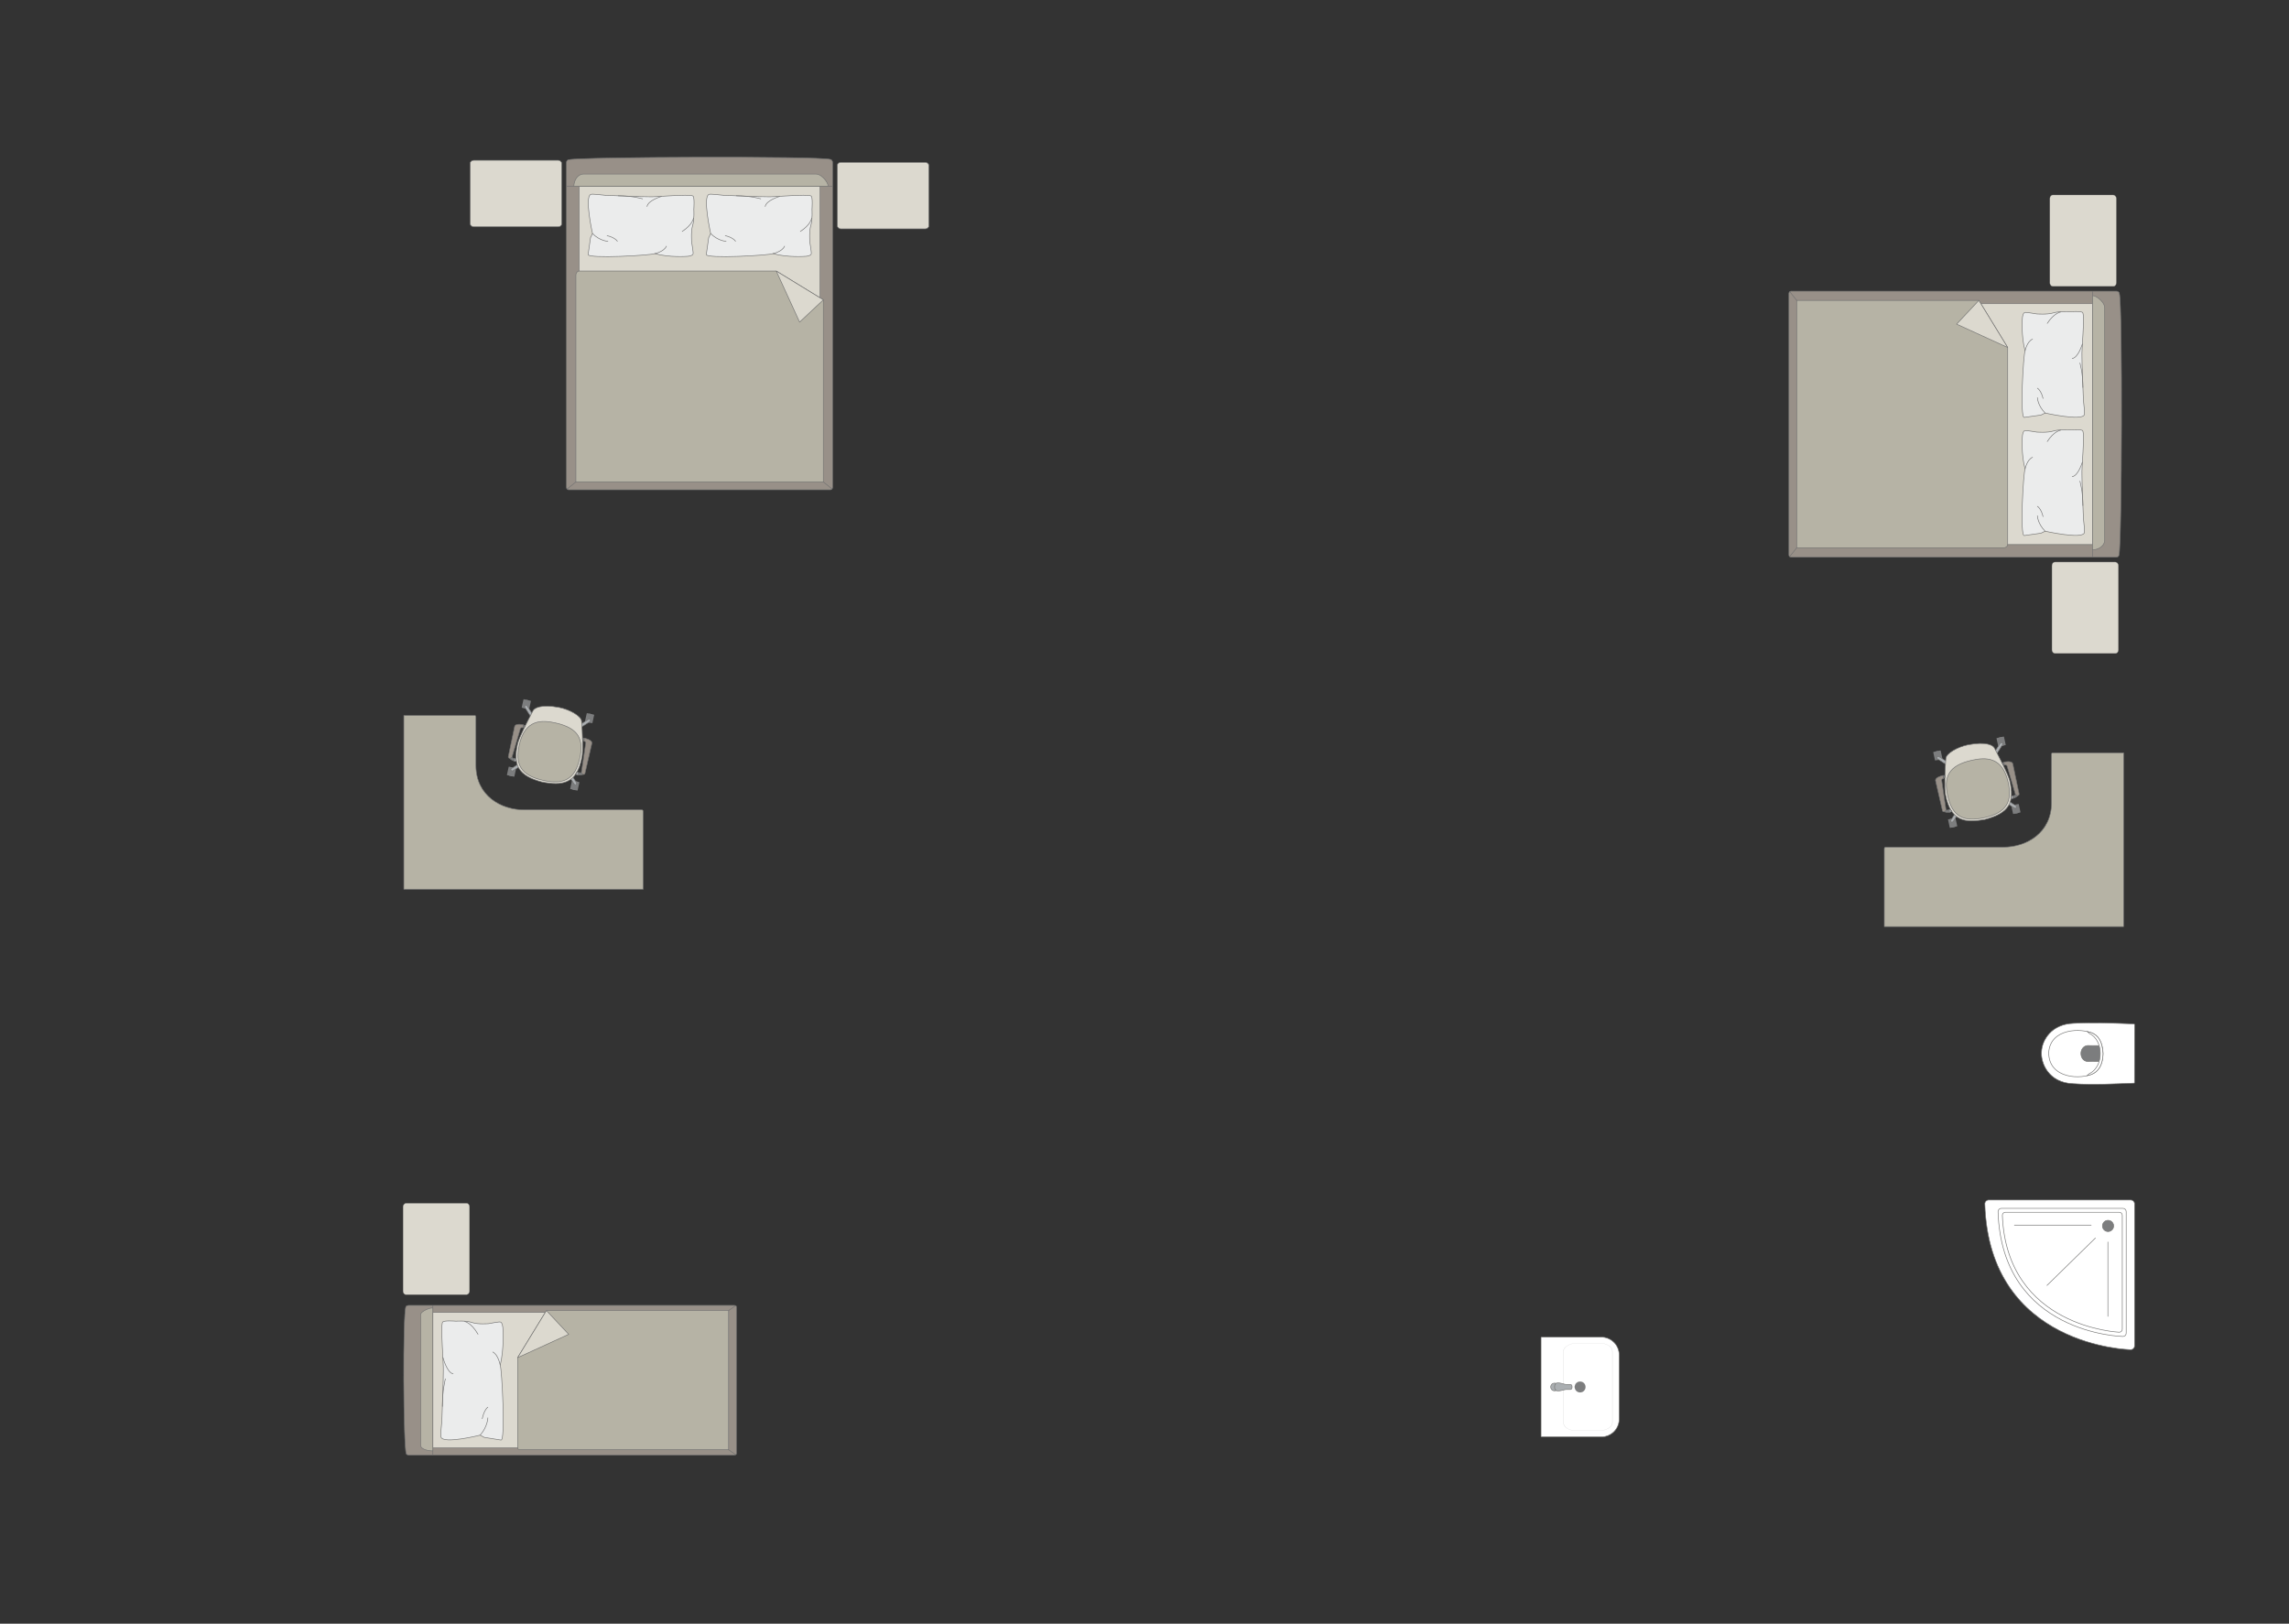 <?xml version="1.0" encoding="UTF-8"?>
<!DOCTYPE svg PUBLIC "-//W3C//DTD SVG 1.1//EN" "http://www.w3.org/Graphics/SVG/1.1/DTD/svg11.dtd">
<!-- Creator: CorelDRAW -->
<svg xmlns="http://www.w3.org/2000/svg" xml:space="preserve" width="137.615mm" height="97.633mm" version="1.1" style="shape-rendering:geometricPrecision; text-rendering:geometricPrecision; image-rendering:optimizeQuality; fill-rule:evenodd; clip-rule:evenodd"
viewBox="0 0 17480.98 12402.13"
 xmlns:xlink="http://www.w3.org/1999/xlink"
 xmlns:xodm="http://www.corel.com/coreldraw/odm/2003">
 <rect x="0" y="0" width="17480.98" height="12402.13" fill="#333333" stroke="none"/>
 <defs>
  <style type="text/css">
   <![CDATA[
    .str0 {stroke:#727271;stroke-width:4.47;stroke-miterlimit:22.926}
    .str1 {stroke:#727271;stroke-width:4.47;stroke-linejoin:round;stroke-miterlimit:22.926}
    .str3 {stroke:#727271;stroke-width:4.47;stroke-linecap:round;stroke-miterlimit:22.926}
    .str2 {stroke:#727271;stroke-width:4.47;stroke-linecap:round;stroke-linejoin:round;stroke-miterlimit:22.926}
    .fil2 {fill:none}
    .fil4 {fill:#EBECEC}
    .fil0 {fill:#DCD9CF}
    .fil3 {fill:#B6B3A5}
    .fil6 {fill:#AAAEB1}
    .fil1 {fill:#989088}
    .fil5 {fill:#7C7D7E}
    .fil7 {fill:white}
   ]]>
  </style>
 </defs>
 <g id="мебель">
  <rect class="fil0 str0" transform="matrix(-1.29034E-14 -0.487 -0.405 1.07249E-14 16162.6 2187.6)" width="1434.01" height="1254.76" rx="55.74" ry="55.74"/>
  <rect class="fil0 str0" transform="matrix(-1.29034E-14 -0.487 -0.405 1.07249E-14 16178.5 4991.45)" width="1434.01" height="1254.76" rx="55.74" ry="55.74"/>
  <g id="_2999040869632">
   <g>
    <path class="fil1 str0" d="M16182.98 4238.22c21.96,-86.94 27.93,-1911.34 2.44,-1996.75 0,-9.68 -12.88,-17.59 -22.46,-17.59l-2483.94 0c-9.59,0 -17.45,7.91 -17.45,17.59l0 1997.27c0,9.68 7.86,17.59 17.45,17.59l2300.68 0 183.26 0c9.59,0 20.02,-8.43 20.02,-18.11z"/>
    <line class="fil2 str0" x1="15979.91" y1="4256.33" x2="15979.91" y2= "2223.88" />
    <polygon class="fil0 str0" points="15979.91,2319.57 13741.43,2319.57 13741.43,4159.36 15979.91,4159.36 "/>
    <line class="fil2 str0" x1="13667.26" y1="4251.71" x2="13741.43" y2= "4159.36" />
    <line class="fil2 str0" x1="13741.43" y1="2319.57" x2="13668.11" y2= "2227.78" />
    <path class="fil3 str0" d="M15979.91 4199.81c42.69,-0.47 91.6,-26.37 93.45,-72.03l0 -1777.94c-0.71,-52.56 -93.45,-109.94 -93.45,-84.52l0 1934.49z"/>
    <path class="fil3 str0" d="M15112.42 2294.4l-1391.38 0 0 1889.87 1582.18 0c14.43,0.08 28.86,-11.09 29.32,-24.91 0,-612.46 0,-892.72 0,-1505.17 -34.5,-56.39 -210.19,-343.57 -220.12,-359.78z"/>
    <polygon class="fil0 str1" points="15112.41,2294.42 14942.36,2475.79 15332.52,2654.19 "/>
   </g>
   <g>
    <path class="fil4 str2" d="M15917.67 3168.02c5.5,-10.05 -3.33,-73.84 -6.64,-110.87 0,0 -12.78,-308.55 -11.2,-338.79 -3.23,-38.27 22.32,-301.98 6.06,-329.7 -5.5,-14.93 -102.68,-7.56 -102.68,-7.56 0,0 -77.69,-5.12 -122.56,9.01 -44.88,14.14 -126.47,7.79 -126.47,7.79 0,0 -86.56,-14.77 -90.24,-11.09 -15.99,2.02 -18.99,41.03 -18.99,41.03 0,0 -11.25,141.1 20.77,251.55 -13.25,19 -41.68,518.24 -6.28,508.84l127.8 -18.1 31.5 -15.18c0,0 280.78,62.93 298.92,13.07z"/>
    <path class="fil2 str2" d="M15825.24 2738.48c47.1,-7.13 77.28,-110.35 77.28,-110.35"/>
    <path class="fil2 str2" d="M15634.83 2470.06c52.67,-80.68 101.84,-86.54 101.84,-86.54"/>
    <path class="fil2 str2" d="M15522.38 2590.46c-42.77,18.27 -56.67,88.93 -56.67,88.93"/>
    <path class="fil2 str2" d="M15618.74 3154.94c-57.87,-57.76 -59.09,-117.69 -59.09,-117.69"/>
    <path class="fil2 str2" d="M15602.69 3043.49c-14.56,-62.07 -43.05,-78.48 -43.05,-78.48"/>
    <path class="fil2 str2" d="M15907.12 2959.4c0.39,-110.11 -23.07,-186.86 -23.07,-186.86"/>
   </g>
   <g>
    <path class="fil4 str2" d="M15917.67 4070.45c5.5,-10.05 -3.33,-73.84 -6.64,-110.87 0,0 -12.78,-308.55 -11.2,-338.79 -3.23,-38.27 22.32,-301.98 6.06,-329.7 -5.5,-14.93 -102.68,-7.56 -102.68,-7.56 0,0 -77.69,-5.12 -122.56,9.01 -44.88,14.14 -126.47,7.79 -126.47,7.79 0,0 -86.56,-14.77 -90.24,-11.09 -15.99,2.02 -18.99,41.03 -18.99,41.03 0,0 -11.25,141.1 20.77,251.55 -13.25,19 -41.68,518.24 -6.28,508.84l127.8 -18.1 31.5 -15.18c0,0 280.78,62.93 298.92,13.07z"/>
    <path class="fil2 str2" d="M15825.24 3640.92c47.1,-7.13 77.28,-110.35 77.28,-110.35"/>
    <path class="fil2 str2" d="M15634.83 3372.49c52.67,-80.68 101.84,-86.54 101.84,-86.54"/>
    <path class="fil2 str2" d="M15522.38 3492.89c-42.77,18.27 -56.67,88.93 -56.67,88.93"/>
    <path class="fil2 str2" d="M15618.74 4057.38c-57.87,-57.76 -59.09,-117.69 -59.09,-117.69"/>
    <path class="fil2 str2" d="M15602.69 3945.93c-14.56,-62.07 -43.05,-78.48 -43.05,-78.48"/>
    <path class="fil2 str2" d="M15907.12 3861.83c0.39,-110.11 -23.07,-186.86 -23.07,-186.86"/>
   </g>
  </g>
  <g id="_2999040879472">
   <rect class="fil5 str1" transform="matrix(0.059 -0.013 0.013 0.059 14876.6 6258.98)" width="963.47" height="1103.52" rx="47.66" ry="47.66"/>
   <rect class="fil5 str1" transform="matrix(0.059 -0.013 0.013 0.059 15359.7 6152.98)" width="963.47" height="1103.52" rx="47.66" ry="47.66"/>
   <rect class="fil5 str1" transform="matrix(0.059 -0.013 0.013 0.059 14763.6 5744.14)" width="963.47" height="1103.52" rx="47.66" ry="47.66"/>
   <rect class="fil5 str1" transform="matrix(0.059 -0.013 0.013 0.059 15246.8 5638.15)" width="963.47" height="1103.52" rx="47.66" ry="47.66"/>
   <rect class="fil5 str1" transform="matrix(0.05 -0.011 0.011 0.051 14894.4 6255.07)" width="431.33" height="1288.37"/>
   <rect class="fil5 str1" transform="matrix(0.05 -0.011 0.011 0.051 15377.6 6149.07)" width="431.33" height="1288.37"/>
   <rect class="fil5 str1" transform="matrix(0.05 -0.011 0.011 0.051 15264.6 5634.24)" width="431.33" height="1288.37"/>
   <rect class="fil5 str1" transform="matrix(0.05 -0.011 0.011 0.051 14781.5 5740.23)" width="431.33" height="1288.37"/>
   <path class="fil6 str0" d="M14793.95 5782.64l0 0c3.05,-4.76 10.15,-5.65 15.84,-2.07l71.26 44.9c5.69,3.58 7.47,11 4.42,15.76l0 0c-3.05,4.76 -10.52,6.22 -16.16,2.57l-70.62 -45.91c-5.64,-3.67 -7.8,-10.49 -4.75,-15.26z"/>
   <path class="fil6 str0" d="M15290.17 5673.78l0 0c-4.76,-3.05 -11.6,-0.89 -15.26,4.75l-45.92 70.6c-3.67,5.64 -2.18,13.12 2.58,16.17l0 0c4.76,3.05 12.17,1.26 15.75,-4.43l44.92 -71.25c3.58,-5.69 2.69,-12.79 -2.07,-15.84z"/>
   <path class="fil6 str0" d="M15398.85 6169.17l0 0c-3.05,4.76 -10.15,5.65 -15.84,2.07l-71.26 -44.89c-5.68,-3.58 -7.47,-11 -4.42,-15.76l0 0c3.05,-4.76 10.52,-6.24 16.16,-2.57l70.62 45.91c5.64,3.66 7.81,10.48 4.75,15.24z"/>
   <path class="fil6 str0" d="M14902.21 6278.13l0 0c4.76,3.05 11.59,0.88 15.26,-4.76l45.92 -70.6c3.66,-5.64 2.18,-13.12 -2.59,-16.17l0 0c-4.76,-3.05 -12.16,-1.26 -15.74,4.43l-44.92 71.25c-3.58,5.69 -2.69,12.79 2.07,15.85z"/>
   <path class="fil0 str0" d="M15031.02 5688.76l0 0c140.34,-26.61 191.38,5.21 200.72,25.85 34.42,66.54 100.37,190.19 115.96,246.46 39.58,167.75 -1.85,250.74 -191.37,298.92l0 0c-137.94,23.31 -259.14,23.28 -298.92,-191.37 -9.83,-48.49 -4.03,-184.2 3.25,-276.77 3.1,-36.24 87.9,-86.75 170.36,-103.1z"/>
   <path class="fil3 str0" d="M15060.9 5806.55l0 0c100.94,-22.14 231.61,-29.88 275.3,169.25l0 0c31.6,144.06 -7.74,231.34 -182.64,269.72l0 0c-152.69,33.5 -242.79,-2.45 -279.2,-168.4l0 0c-30.59,-139.41 2.02,-230.09 186.54,-270.57z"/>
   <path class="fil1 str0" d="M14843.9 5945.46l-4.95 -22.56c0,0 -63.34,12.41 -57,41.27 6.33,28.86 52.73,229.3 52.73,229.3 3,12.3 29.14,7.9 27.21,-5.97l-33.48 -227.86c-0.6,-3.72 3.04,-12.32 15.5,-14.18z"/>
   <path class="fil5 str1" d="M14861.88 6187.5c0,0 15.69,2.59 34.12,-4.2l9.78 15.4c0,0 -32.39,13.59 -55.36,1.55l11.46 -12.74z"/>
   <path class="fil6 str0" d="M14884.93 6186.43c0,0 6.45,11.15 1.7,17.57 6.78,-1.12 13.19,-3.04 19.12,-5.28l-9.74 -15.42 -11.08 3.14z"/>
   <polygon class="fil5 str1" points="14852.8,5939.09 14842.98,5941.25 14839.55,5925.64 14853.42,5922.59 "/>
   <path class="fil1 str0" d="M15307.72 5843.76l-4.94 -22.56c0,0 62.71,-15.24 69.04,13.62 6.34,28.86 48.09,230.32 48.09,230.32 2.44,12.42 -23.14,19.38 -27.2,5.97l-64.98 -220.95c-1.02,-3.63 -7.93,-9.92 -20.02,-6.39z"/>
   <path class="fil5 str1" d="M15392.71 6071.1c0,0 -12.56,8.83 -32.15,10.37l-2.26 18.14c0,0 34.34,-1.18 50.15,-21.73l-15.74 -6.77z"/>
   <path class="fil6 str0" d="M15371.33 6079.78c0,0 -1.19,12.84 5.81,16.67 -6.62,1.83 -12.46,2.72 -18.79,3.16l2.21 -18.14 10.77 -1.69z"/>
   <polygon class="fil5 str1" points="15296.97,5841.71 15306.8,5839.55 15303.37,5823.94 15289.5,5826.98 "/>
  </g>
  <path class="fil3 str1" d="M16217.8 5750.13l0 1327.59 -1827.52 0 0 -594.33c-0.13,-6.71 3.07,-12.69 10.64,-12.75l898.9 0c175.76,0 365.74,-107.47 367.62,-337.15l0 -373.18c0.1,-4.71 2.68,-10.02 7.94,-10.17l542.41 0z"/>
  <g id="_2999040863920">
   <path class="fil7 str0" d="M16301.07 8270.1l0.77 -443.14c0,-3.82 -2.77,-6.11 -6.07,-6.24 -159.95,-5.78 -315.49,-13.11 -461.46,-4.14 -170.17,6.07 -239.04,130.67 -243.17,214.73 -7.82,85.24 51.83,240.43 243.17,246.18 152.42,10.61 307.64,1.46 461.46,-4.13 2.06,-0.19 5.26,-0.32 5.3,-3.26z"/>
   <path class="fil7 str0" d="M15990.25 8197.71c94.03,-50.8 94.03,-247.18 0,-301.32 -94.34,-47.78 -334.54,-42.61 -344.23,144.63 0,202.01 252.04,207.59 344.23,156.69z"/>
   <path class="fil5 str0" d="M16039.41 8047.06l0 -49.43c-0.03,-6.94 -5.73,-10.85 -11.18,-10.87 -29.18,-0.15 -58.36,-0.3 -87.54,-0.46 -66.93,9.48 -63.15,115.43 0.55,121.57 28.99,-0.17 57.99,-0.34 86.98,-0.51 5.28,0.19 11.01,-2.59 11.17,-7.51l0.03 -52.79z"/>
   <path class="fil7 str0" d="M15955.65 8200.84l-16.54 15.56c65.06,-13.12 118.38,-53.91 121.66,-169.07 -5.83,-105.38 -44.41,-152.92 -120.19,-168.12l17.14 15.46c54.25,25.53 82.67,89.83 81.7,152.38 1.05,59.17 -24.71,126.25 -83.76,153.79z"/>
  </g>
  <g id="_2999040869104">
   <path class="fil7 str0" d="M12365.72 10349.19l0 490.52c0,74.5 -60.94,135.44 -135.44,135.44l-457.25 0c-2.4,0 -4.34,-1.94 -4.34,-4.34l0 -753.48c0,-2.4 1.94,-4.34 4.34,-4.34l456.48 0c74.92,0 136.21,61.29 136.21,136.21z"/>
   <rect class="fil7 str0" transform="matrix(2.66633E-15 -0.101 0.162 4.2773E-15 11940.8 10927.8)" width="6614.49" height="2301.92" rx="589.68" ry="589.68"/>
   <circle class="fil5 str0" transform="matrix(4.43952E-15 -0.168 0.167 4.4176E-15 12067.2 10594.1)" r="246.88"/>
   <g>
    <ellipse class="fil6 str0" cx="11872.37" cy="10594" rx="29.38" ry="29.32"/>
    <path class="fil6 str0" d="M11960.96 10613.17l32.82 0c6.58,0 11.95,-7.06 11.95,-15.7l0 -6.81c0,-8.64 -5.37,-15.7 -11.95,-15.7l-32.96 0c-21.11,0 -88.25,-35.49 -88.25,15.7l0 6.81c0,48.36 67.13,15.7 88.39,15.7z"/>
   </g>
  </g>
  <g id="_2998742953696">
   <path class="fil7 str3" d="M16272.29 9165.88l-1084.96 0c-16.04,0 -29.14,13.11 -29.14,29.15 0,0 0,0 0,0 33.62,1096.18 1114.1,1114.1 1114.1,1114.1l0 0c16.04,0 29.15,-13.12 29.15,-29.14l0 -1084.96c0,-16.04 -13.11,-29.15 -29.15,-29.15z"/>
   <path class="fil7 str0" d="M16212.68 9229.69l-928.74 0c-13.73,0 -24.95,11.23 -24.95,24.95 0,0 0,0 0,0 28.78,938.36 953.69,953.7 953.69,953.7l0 0c13.73,0 24.95,-11.23 24.95,-24.95l0 -928.76c0,-13.72 -11.22,-24.95 -24.95,-24.95z"/>
   <path class="fil7 str0" d="M16184.66 9259.5l-869.66 0c-12.74,0 -23.14,10.42 -23.14,23.16 0,0 0,0 0,0 33.43,859.16 892.81,893.07 892.81,893.07l0 0c12.77,0 23.17,-10.45 23.17,-23.18l0 -869.89c0,-12.7 -10.4,-23.16 -23.17,-23.16z"/>
   <circle class="fil5 str0" cx="16099.04" cy="9363.9" r="42.8"/>
   <line class="fil2 str3" x1="16002.56" y1="9456.32" x2="15632.68" y2= "9818.35" />
   <line class="fil2 str3" x1="15970.05" y1="9357.7" x2="15383.84" y2= "9357.7" />
   <line class="fil2 str3" x1="16097.83" y1="9486.59" x2="16097.83" y2= "10054.87" />
  </g>
  <rect class="fil0 str0" x="6394.7" y="1240.09" width="698.66" height="508.11" rx="27.16" ry="22.57"/>
  <rect class="fil0 str0" x="3590.85" y="1224.17" width="698.66" height="508.11" rx="27.16" ry="22.57"/>
  <g id="_2998742954944">
   <g>
    <path class="fil1 str0" d="M4344.08 1219.69c86.94,-21.96 1911.34,-27.93 1996.75,-2.44 9.68,0 17.59,12.88 17.59,22.46l0 2483.94c0,9.59 -7.91,17.45 -17.59,17.45l-1997.27 0c-9.68,0 -17.59,-7.86 -17.59,-17.45l0 -2300.68 0 -183.26c0,-9.59 8.43,-20.02 18.11,-20.02z"/>
    <line class="fil2 str0" x1="4325.97" y1="1422.76" x2="6358.43" y2= "1422.76" />
    <polygon class="fil0 str0" points="6262.74,1422.76 6262.74,3661.24 4422.94,3661.24 4422.94,1422.76 "/>
    <line class="fil2 str0" x1="4330.59" y1="3735.41" x2="4422.94" y2= "3661.24" />
    <line class="fil2 str0" x1="6262.74" y1="3661.24" x2="6354.53" y2= "3734.56" />
    <path class="fil3 str0" d="M4382.5 1422.76c0.47,-42.69 26.37,-91.6 72.03,-93.45l1777.94 0c52.56,0.71 109.94,93.45 84.52,93.45l-1934.49 0z"/>
    <path class="fil3 str0" d="M6287.9 2290.25l0 1391.38 -1889.87 0 0 -1582.18c-0.08,-14.43 11.09,-28.86 24.91,-29.32 612.46,0 892.72,0 1505.17,0 56.39,34.5 343.57,210.19 359.78,220.12z"/>
    <polygon class="fil0 str1" points="6287.89,2290.26 6106.52,2460.31 5928.12,2070.15 "/>
   </g>
   <g>
    <path class="fil4 str2" d="M5414.29 1485c10.05,-5.5 73.84,3.33 110.87,6.64 0,0 308.55,12.78 338.79,11.2 38.27,3.23 301.98,-22.32 329.7,-6.06 14.93,5.5 7.56,102.68 7.56,102.68 0,0 5.12,77.69 -9.01,122.56 -14.14,44.88 -7.79,126.47 -7.79,126.47 0,0 14.77,86.56 11.09,90.24 -2.02,15.99 -41.03,18.99 -41.03,18.99 0,0 -141.1,11.25 -251.55,-20.77 -19,13.25 -518.24,41.68 -508.84,6.28l18.1 -127.8 15.18 -31.5c0,0 -62.93,-280.78 -13.07,-298.92z"/>
    <path class="fil2 str2" d="M5843.82 1577.43c7.13,-47.1 110.35,-77.28 110.35,-77.28"/>
    <path class="fil2 str2" d="M6112.25 1767.84c80.68,-52.67 86.54,-101.84 86.54,-101.84"/>
    <path class="fil2 str2" d="M5991.85 1880.29c-18.27,42.77 -88.93,56.67 -88.93,56.67"/>
    <path class="fil2 str2" d="M5427.36 1783.93c57.76,57.87 117.69,59.09 117.69,59.09"/>
    <path class="fil2 str2" d="M5538.81 1799.98c62.07,14.56 78.48,43.05 78.48,43.05"/>
    <path class="fil2 str2" d="M5622.91 1495.55c110.11,-0.39 186.86,23.07 186.86,23.07"/>
   </g>
   <g>
    <path class="fil4 str2" d="M4511.85 1485c10.05,-5.5 73.84,3.33 110.87,6.64 0,0 308.55,12.78 338.79,11.2 38.27,3.23 301.98,-22.32 329.7,-6.06 14.93,5.5 7.56,102.68 7.56,102.68 0,0 5.12,77.69 -9.01,122.56 -14.14,44.88 -7.79,126.47 -7.79,126.47 0,0 14.77,86.56 11.09,90.24 -2.02,15.99 -41.03,18.99 -41.03,18.99 0,0 -141.1,11.25 -251.55,-20.77 -19,13.25 -518.24,41.68 -508.84,6.28l18.1 -127.8 15.18 -31.5c0,0 -62.93,-280.78 -13.07,-298.92z"/>
    <path class="fil2 str2" d="M4941.39 1577.43c7.13,-47.1 110.35,-77.28 110.35,-77.28"/>
    <path class="fil2 str2" d="M5209.81 1767.84c80.68,-52.67 86.54,-101.84 86.54,-101.84"/>
    <path class="fil2 str2" d="M5089.41 1880.29c-18.27,42.77 -88.93,56.67 -88.93,56.67"/>
    <path class="fil2 str2" d="M4524.92 1783.93c57.76,57.87 117.69,59.09 117.69,59.09"/>
    <path class="fil2 str2" d="M4636.38 1799.98c62.07,14.56 78.48,43.05 78.48,43.05"/>
    <path class="fil2 str2" d="M4720.47 1495.55c110.11,-0.39 186.86,23.07 186.86,23.07"/>
   </g>
  </g>
  <g id="_2998742938240">
   <rect class="fil5 str1" transform="matrix(-0.059 -0.013 -0.013 0.059 4425.24 5973.99)" width="963.47" height="1103.52" rx="47.66" ry="47.66"/>
   <rect class="fil5 str1" transform="matrix(-0.059 -0.013 -0.013 0.059 3942.09 5868)" width="963.47" height="1103.52" rx="47.66" ry="47.66"/>
   <rect class="fil5 str1" transform="matrix(-0.059 -0.013 -0.013 0.059 4538.19 5459.16)" width="963.47" height="1103.52" rx="47.66" ry="47.66"/>
   <rect class="fil5 str1" transform="matrix(-0.059 -0.013 -0.013 0.059 4055.04 5353.16)" width="963.47" height="1103.52" rx="47.66" ry="47.66"/>
   <rect class="fil5 str1" transform="matrix(-0.05 -0.011 -0.011 0.051 4407.42 5970.08)" width="431.33" height="1288.37"/>
   <rect class="fil5 str1" transform="matrix(-0.05 -0.011 -0.011 0.051 3924.27 5864.08)" width="431.33" height="1288.37"/>
   <rect class="fil5 str1" transform="matrix(-0.05 -0.011 -0.011 0.051 4037.22 5349.25)" width="431.33" height="1288.37"/>
   <rect class="fil5 str1" transform="matrix(-0.05 -0.011 -0.011 0.051 4520.37 5455.24)" width="431.33" height="1288.37"/>
   <path class="fil6 str0" d="M4507.87 5497.66l0 0c-3.05,-4.76 -10.15,-5.65 -15.84,-2.07l-71.26 44.9c-5.69,3.58 -7.47,11 -4.42,15.76l0 0c3.05,4.76 10.52,6.22 16.16,2.57l70.62 -45.91c5.64,-3.67 7.8,-10.49 4.75,-15.26z"/>
   <path class="fil6 str0" d="M4011.65 5388.79l0 0c4.76,-3.05 11.6,-0.89 15.26,4.75l45.92 70.6c3.67,5.64 2.18,13.12 -2.58,16.17l0 0c-4.76,3.05 -12.17,1.26 -15.75,-4.43l-44.92 -71.25c-3.58,-5.69 -2.69,-12.79 2.07,-15.84z"/>
   <path class="fil6 str0" d="M3902.98 5884.18l0 0c3.05,4.76 10.15,5.65 15.84,2.07l71.26 -44.89c5.68,-3.58 7.47,-11 4.42,-15.76l0 0c-3.05,-4.76 -10.52,-6.24 -16.16,-2.57l-70.62 45.91c-5.64,3.66 -7.81,10.48 -4.75,15.24z"/>
   <path class="fil6 str0" d="M4399.61 5993.14l0 0c-4.76,3.05 -11.59,0.88 -15.26,-4.76l-45.92 -70.6c-3.66,-5.64 -2.18,-13.12 2.59,-16.17l0 0c4.76,-3.05 12.16,-1.26 15.74,4.43l44.92 71.25c3.58,5.69 2.69,12.79 -2.07,15.85z"/>
   <path class="fil0 str0" d="M4270.8 5403.77l0 0c-140.34,-26.61 -191.38,5.21 -200.72,25.85 -34.42,66.54 -100.37,190.19 -115.96,246.46 -39.58,167.75 1.85,250.74 191.37,298.92l0 0c137.94,23.31 259.14,23.28 298.92,-191.37 9.83,-48.49 4.03,-184.2 -3.25,-276.77 -3.1,-36.24 -87.9,-86.75 -170.36,-103.1z"/>
   <path class="fil3 str0" d="M4240.92 5521.56l0 0c-100.94,-22.14 -231.61,-29.88 -275.3,169.25l0 0c-31.6,144.06 7.74,231.34 182.64,269.72l0 0c152.69,33.5 242.79,-2.45 279.2,-168.4l0 0c30.59,-139.41 -2.02,-230.09 -186.54,-270.57z"/>
   <path class="fil1 str0" d="M4457.93 5660.47l4.95 -22.56c0,0 63.34,12.41 57,41.27 -6.33,28.86 -52.73,229.3 -52.73,229.3 -3,12.3 -29.14,7.9 -27.21,-5.97l33.48 -227.86c0.6,-3.72 -3.04,-12.32 -15.5,-14.18z"/>
   <path class="fil5 str1" d="M4439.94 5902.51c0,0 -15.69,2.59 -34.12,-4.2l-9.78 15.4c0,0 32.39,13.59 55.36,1.55l-11.46 -12.74z"/>
   <path class="fil6 str0" d="M4416.9 5901.44c0,0 -6.45,11.15 -1.7,17.57 -6.78,-1.12 -13.19,-3.04 -19.12,-5.28l9.74 -15.42 11.08 3.14z"/>
   <polygon class="fil5 str1" points="4449.02,5654.1 4458.84,5656.26 4462.27,5640.65 4448.4,5637.6 "/>
   <path class="fil1 str0" d="M3994.11 5558.77l4.94 -22.56c0,0 -62.71,-15.24 -69.04,13.62 -6.34,28.86 -48.09,230.32 -48.09,230.32 -2.44,12.42 23.14,19.38 27.2,5.97l64.98 -220.95c1.02,-3.63 7.93,-9.92 20.02,-6.39z"/>
   <path class="fil5 str1" d="M3909.11 5786.11c0,0 12.56,8.83 32.15,10.37l2.26 18.14c0,0 -34.34,-1.18 -50.15,-21.73l15.74 -6.77z"/>
   <path class="fil6 str0" d="M3930.49 5794.79c0,0 1.19,12.84 -5.81,16.67 6.62,1.83 12.46,2.72 18.79,3.16l-2.21 -18.14 -10.77 -1.69z"/>
   <polygon class="fil5 str1" points="4004.85,5556.72 3995.02,5554.56 3998.45,5538.95 4012.32,5541.99 "/>
  </g>
  <path class="fil3 str1" d="M3084.02 5465.14l0 1327.59 1827.52 0 0 -594.33c0.13,-6.71 -3.07,-12.69 -10.64,-12.75l-898.9 0c-175.76,0 -365.74,-107.47 -367.62,-337.15l0 -373.18c-0.1,-4.71 -2.68,-10.02 -7.94,-10.17l-542.41 0z"/>
  <g id="_2962990846416">
   <g>
    <path class="fil1 str0" d="M3102.52 11103.93c-21.96,-48.91 -27.93,-1075.13 -2.44,-1123.17 0,-5.45 12.88,-9.9 22.46,-9.9l2483.94 0c9.59,0 17.45,4.45 17.45,9.9l0 1123.47c0,5.45 -7.86,9.9 -17.45,9.9l-2300.68 0 -183.26 0c-9.59,0 -20.02,-4.75 -20.02,-10.19z"/>
    <line class="fil2 str0" x1="3305.59" y1="11114.12" x2="3305.59" y2= "9970.86" />
    <polygon class="fil0 str0" points="3305.59,10024.69 5544.07,10024.69 5544.07,11059.58 3305.59,11059.58 "/>
    <line class="fil2 str0" x1="5618.24" y1="11111.52" x2="5544.07" y2= "11059.58" />
    <line class="fil2 str0" x1="5544.07" y1="10024.69" x2="5617.39" y2= "9973.06" />
    <path class="fil3 str0" d="M3305.59 11082.33c-42.69,-0.27 -91.6,-14.84 -93.45,-40.52l0 -1000.08c0.71,-29.57 93.45,-61.85 93.45,-47.55l0 1088.15z"/>
    <path class="fil3 str0" d="M4173.09 10010.54l1391.37 0 0 1063.05 -1593.45 0c-14.42,-0.5 -18.04,-9.22 -18.04,-17.52 0,-344.5 0,-341.25 0,-685.75 40.27,-65.83 188.98,-308.9 220.12,-359.78z"/>
    <polygon class="fil0 str1" points="4173.1,10010.55 4343.16,10191.92 3952.99,10370.32 "/>
   </g>
   <g>
    <path class="fil4 str2" d="M3367.83 10976.68c-5.5,-11.29 3.33,-83.06 6.64,-124.72 0,0 12.78,-347.13 11.2,-381.14 3.23,-43.05 -22.32,-339.74 -6.06,-370.91 5.5,-16.81 102.68,-8.5 102.68,-8.5 0,0 77.69,-5.77 122.56,10.12 44.88,15.89 126.47,8.76 126.47,8.76 0,0 86.56,-16.62 90.24,-12.49 15.99,2.27 18.99,46.16 18.99,46.16 0,0 11.25,158.75 -20.77,283.01 13.25,21.37 41.68,583 6.28,572.44l-127.8 -20.38 -31.5 -17.07c0,0 -280.78,70.79 -298.92,14.7z"/>
    <path class="fil2 str2" d="M3460.26 10493.46c-47.1,-8.02 -77.28,-124.15 -77.28,-124.15"/>
    <path class="fil2 str2" d="M3650.67 10191.49c-52.67,-90.77 -101.84,-97.37 -101.84,-97.37"/>
    <path class="fil2 str2" d="M3763.12 10326.93c42.77,20.55 56.67,100.06 56.67,100.06"/>
    <path class="fil2 str2" d="M3666.76 10961.98c57.87,-64.98 59.09,-132.4 59.09,-132.4"/>
    <path class="fil2 str2" d="M3682.81 10836.59c14.56,-69.81 43.05,-88.28 43.05,-88.28"/>
    <path class="fil2 str2" d="M3378.38 10741.99c-0.39,-123.87 23.07,-210.21 23.07,-210.21"/>
   </g>
  </g>
  <rect class="fil0 str0" transform="matrix(1.29034E-14 -0.487 0.405 1.07249E-14 3077.91 9888.84)" width="1434.01" height="1254.76" rx="55.74" ry="55.74"/>
 </g>
 <g id="контур">
  <polygon class="fil2" points="17480.98,0 17480.98,12402.13 -0,12402.13 -0,0 "/>
 </g>
</svg>
